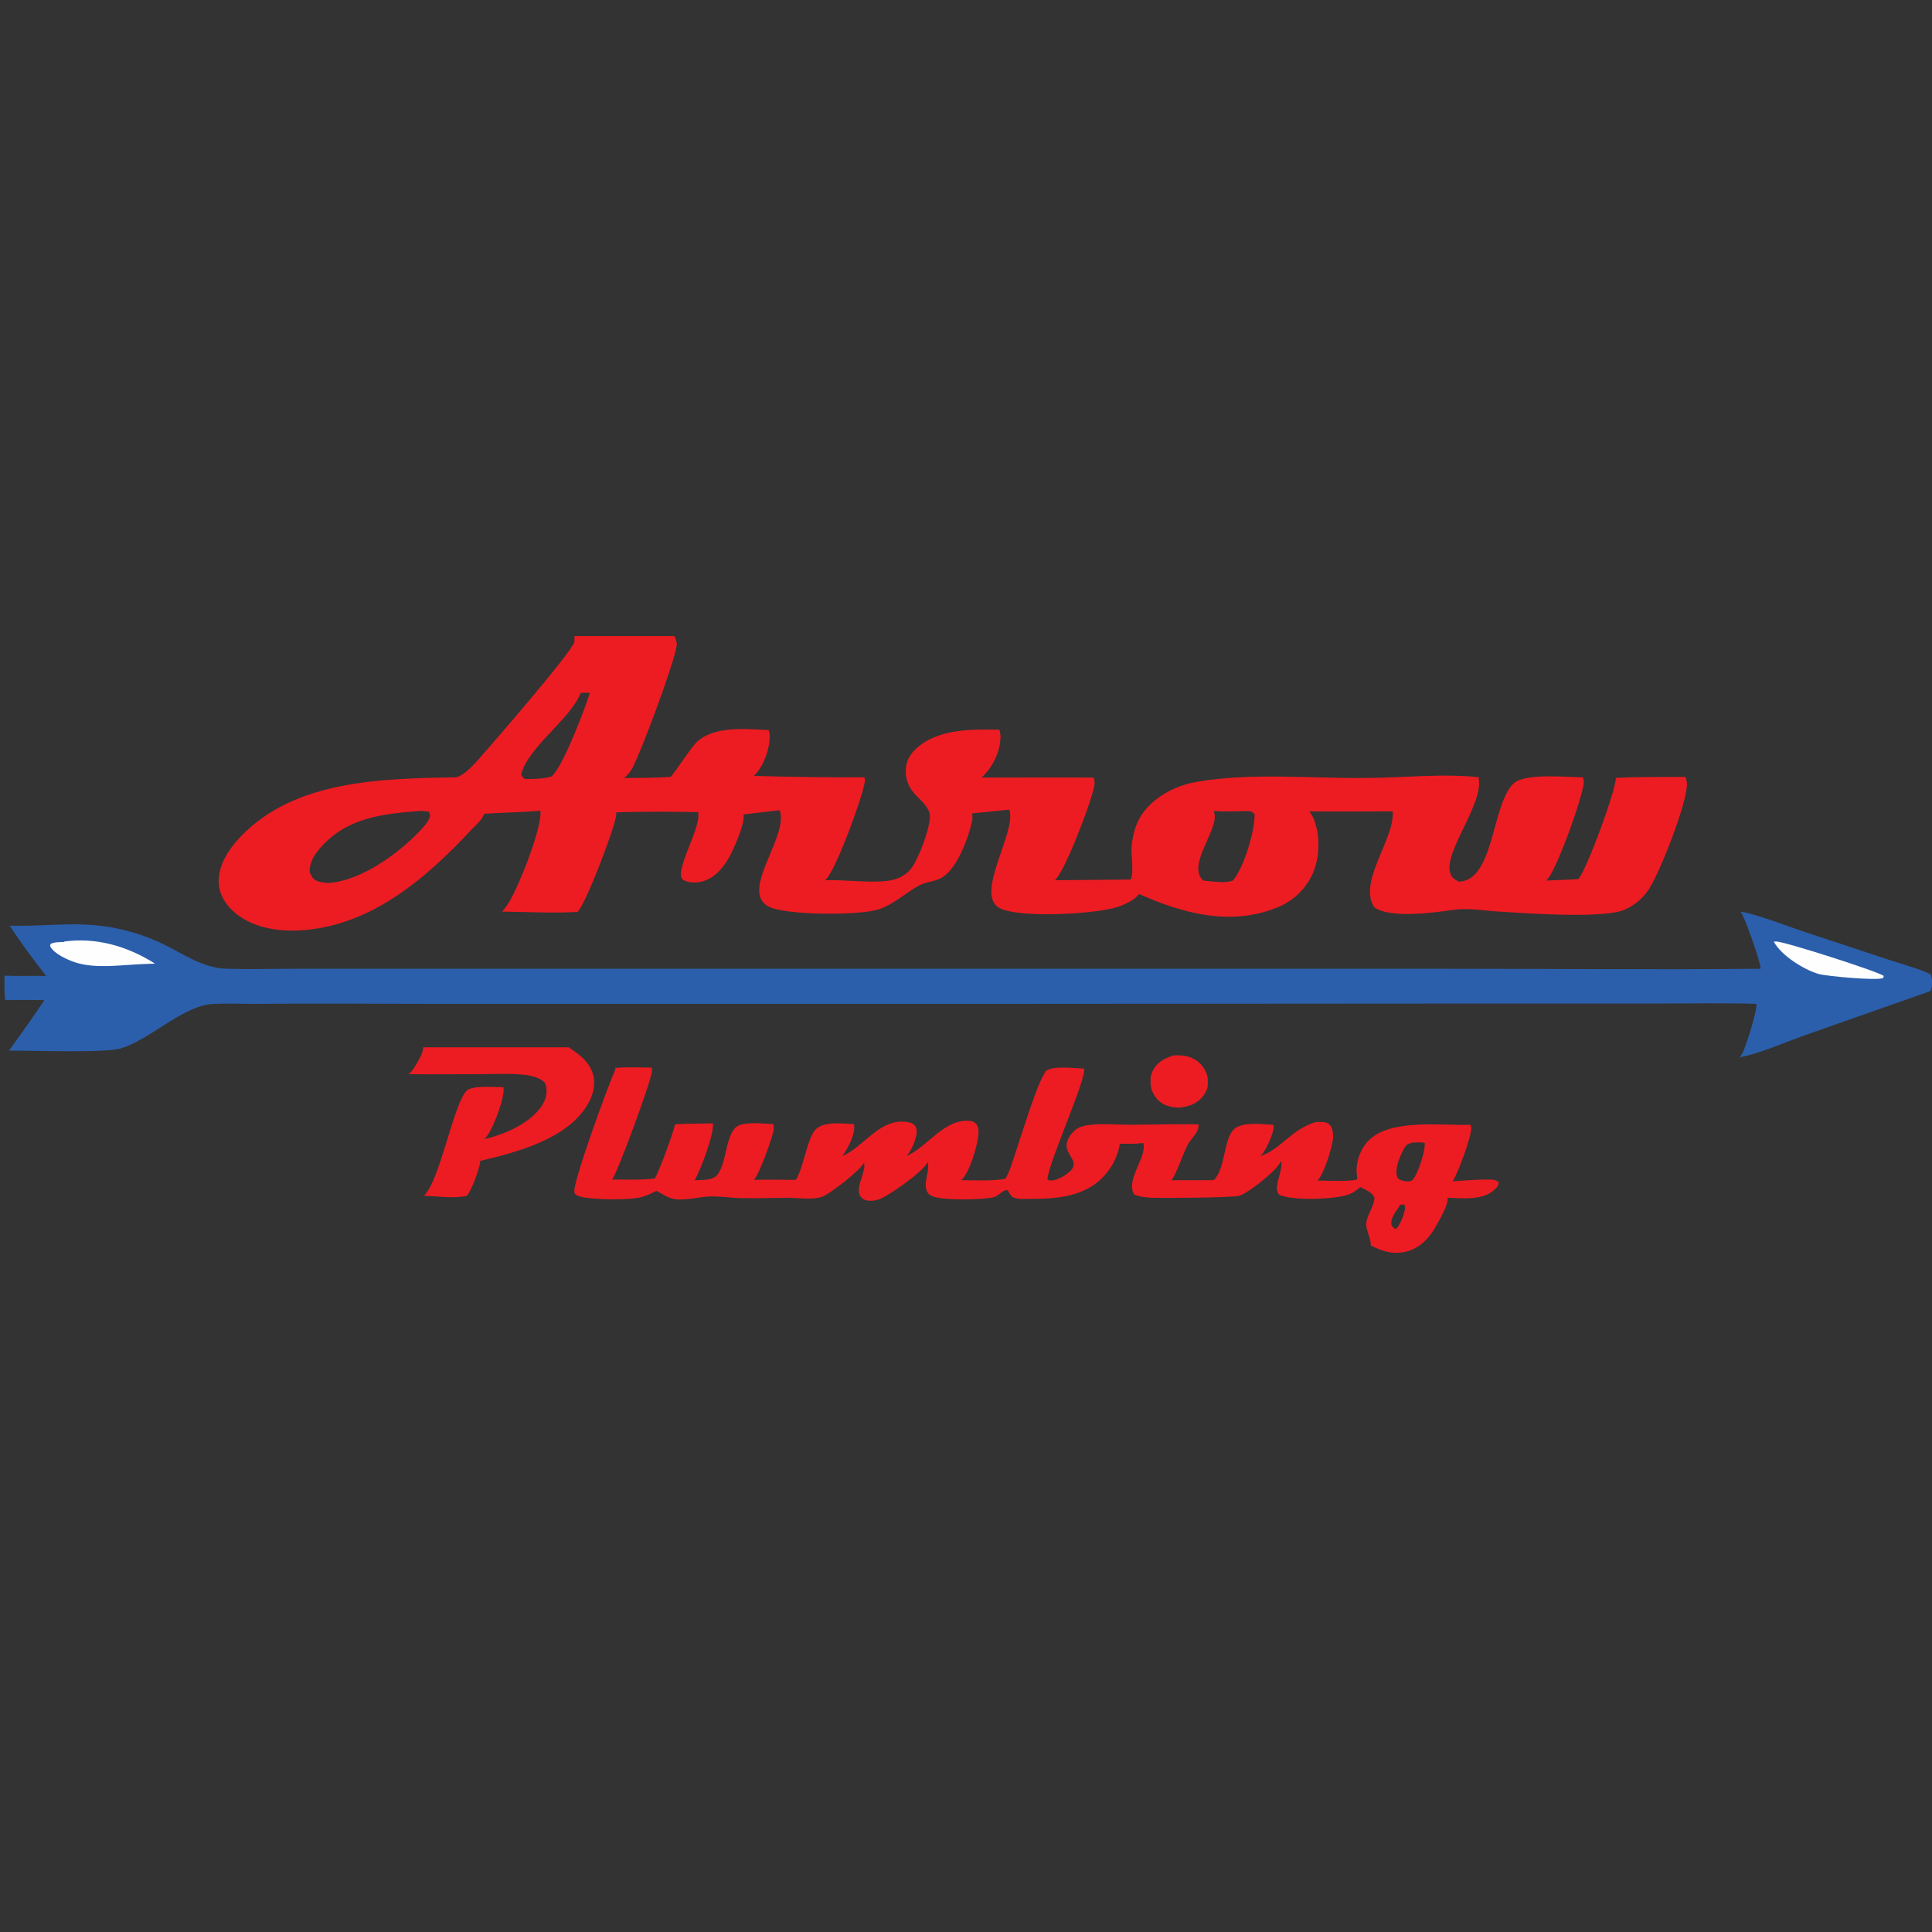 <svg viewBox="0 0 561 561" version="1.1" xmlns="http://www.w3.org/2000/svg" id="Layer_1">
  
  <rect x="0" y="0" width="561" height="561" fill="#333333" stroke="none"/>
  
  <defs>
    <style>
      .st0 {
        fill: #ed1c22;
      }

      .st1 {
        fill: #fefefe;
      }

      .st2 {
        fill: #2b5fab;
      }
    </style>
  </defs>
  <path d="M166.9,184.7h28.9c.4.8.8,1.8.7,2.7-.7,5.1-10.1,30.3-12.8,35.5-.6,1.2-1.5,2.2-2.5,3,4.5,0,9,0,13.5-.3.6-.3,5.9-8.5,7.7-10.2,5.1-4.7,14.3-3.7,20.8-3.4.2.6.3,1.2.3,1.8,0,3.8-1.8,8.8-4.6,11.5,10.7.3,21.4.5,32.1.4.1.4.2,1,.1,1.4-.6,4.3-8.6,26.2-11.5,28.5,5.9-.2,12.2.8,17.9.2,2.7-.3,5.2-1.3,7-3.5,2.3-2.9,5.9-12.6,5.5-15.9-1.1-4.5-7-5.6-7-12.5,0-2.5,1-4.6,2.8-6.3,6.2-6,16.4-5.9,24.4-5.7.2.8.4,1.7.3,2.6-.2,4.2-2.5,8.6-5.5,11.3,10.9,0,21.8-.1,32.6,0,0,.3.1.6.2.9,0,.4.1.7,0,1.1-.4,3.9-8.7,25.6-11.5,27.8l22-.2c1.1-2,0-7.3.3-9.8.6-5.6,2.4-9.7,6.9-13.3,3.5-2.8,7.8-4.6,12.2-5.3,15.6-2.7,33.1-.9,48.9-1.1,10.8,0,22-1.4,32.8-.2,0,.1,0,.3,0,.4,0,0,0,.2,0,.2,1.2,7.4-10.2,21.1-8.3,27.2.5,1.5,1.1,1.7,2.4,2.5,10.4,0,9.6-22.5,16-28.5,3.3-3.1,15.5-1.8,20.1-1.8.2.5.3,1,.3,1.5-.3,4.2-8.1,26.1-10.9,28.5,3.1-.1,6.2-.3,9.2-.4,0,0,.1-.1.2-.2,2.3-2.5,10.9-25.8,10.8-29.2,6.7-.4,13.5-.2,20.2-.3.2.5.3,1,.4,1.5.7,4.7-8.1,27.2-11.4,31.7-1.9,2.5-4.3,4.5-7.3,5.6-6.9,2.3-28,.8-35.9.3-5.3-.3-8.5-1.2-14-.4-5.4.8-17.9,2.4-22.2-.9-4.7-7.5,6-19.7,5.4-27.7,0,0,0,0,0-.1-8.1,0-16.1.1-24.2,0,.4.6.8,1.2,1.1,1.8.3.6.5,1.3.7,2,.2.7.4,1.3.5,2,.1.7.2,1.4.3,2.1,0,.7,0,1.4,0,2.1,0,.7,0,1.4-.1,2.1,0,.7-.2,1.4-.3,2-.1.7-.3,1.3-.5,2-.2.7-.5,1.3-.7,1.9-2.2,4.9-6.1,8.4-11.1,10.2-13.3,5.1-27,1.3-39.3-4.2-1.5,1.8-4.2,3.1-6.4,3.8-6.3,2-28.3,3.3-34.1.3-7.5-3.9,4.9-22,2.8-28.4v-.2c0,0-10.9,1.1-10.9,1.1.2.6.2,1.3.1,2-.9,4.6-4.2,13.5-8.2,16.2-2,1.6-4.8,1.5-7,2.6-4,2.1-7.4,5.5-11.8,7-5.5,1.9-27,1.8-32-.7-8.8-4.4,5.9-20.5,3.1-28h0c0-.1-10.5,1.2-10.5,1.2.5,2.6-3,10.5-4.5,13-1.7,2.9-4.3,5.7-7.7,6.5-1.7.4-3.8.4-5.3-.5-3.1-1.9,5.4-15.3,4.3-19.6,0,0,0,0,0-.1-7.9-.1-15.8-.2-23.8.1,0,.3.1.6,0,.9-.4,3.7-8.9,25.9-11.2,28-7.3.4-14.6,0-21.9-.1.4-.5.8-1,1.2-1.5,3.1-4.1,10.6-23.1,9.9-27.8-5.4.5-10.9.5-16.3.9-.5,1.6-2.4,3.3-3.6,4.5-13.6,14.6-30,28.7-51,29.4-6.5.2-13.6-1.2-18.5-5.8-2.3-2.2-4-5.1-4-8.4-.1-5,3.2-9.8,6.5-13.2,15.9-16.5,41.4-16.7,62.7-17.1,2.5-1.1,4.1-2.9,5.9-4.8,3.4-3.8,27.5-31.6,28.2-34.5,0-.4,0-1.2,0-1.6ZM121.7,235.5c-10.8.8-21.1,2-28.7,10.7-1.8,2.1-3.1,4.1-3.1,7,.7,1.4.8,2.1,2.4,2.7.9.3,2,.4,3,.5,9.8-.6,21.3-9.1,27.7-16.3.9-1,1.6-2,1.9-3.2l-.3-1.2c-1-.1-2-.3-3-.2ZM361.6,235.5c-3,.1-6,.2-9.1,0,0,.3.1.7.2,1,.7,5-8.1,14.9-3.3,19.2,2.7.2,6,.9,8.6,0,3.2-3.7,6.4-14.5,6.3-19.3-1-1-1.3-.8-2.7-.9ZM168.6,201.2c-2.8,7.5-15.2,15.6-17.3,23.7.4.6.5,1,1.1,1.3,2.6,0,5.2,0,7.7-.7,3.3-2.6,9.7-19.6,11.2-24.3-.9,0-1.8-.1-2.7,0Z" class="st0"></path>
  <g>
    <path d="M340.5,306.5c2.6-.2,4.8,0,7,1.5,1.7,1.2,2.8,3,3.2,5,0,.2,0,.4,0,.7,0,.2,0,.4,0,.7,0,.2,0,.4,0,.7s0,.4-.1.7c0,.2-.1.4-.2.6,0,.2-.2.4-.3.6,0,.2-.2.4-.3.6-.1.2-.2.4-.4.6-1.5,2-3.7,3-6.1,3.3-1.5.4-4-.2-5.3-.8-1.7-.9-3-2.5-3.6-4.3,0-.2-.1-.5-.2-.7,0-.2,0-.5-.1-.7,0-.2,0-.5,0-.7,0-.2,0-.5,0-.7,0-.2,0-.5,0-.7s0-.5.2-.7c0-.2.1-.5.2-.7,0-.2.2-.4.3-.7,1.2-2.3,3.2-3.4,5.6-4.2Z" class="st0"></path>
    <path d="M123,304.1h42.1c3.2,2.1,6.3,4.4,7.2,8.3.7,3-.3,6.2-1.9,8.7-6.1,9.8-20.5,13.5-31,16,0,.2,0,.4,0,.5-.3,2-2.6,8.6-4,9.7-3.8.7-8.4.1-12.3-.1,4.6-4.2,8.6-26.7,12.4-30.5,1.7-1.6,8.3-1,10.7-1,0,.1,0,.2,0,.4,0,.3.1.6,0,.9-.2,3.2-3.4,11.9-5.6,13.8,5-1.2,10.5-3.4,14.4-7,1.9-1.8,3.6-4,3.7-6.7,0-.8,0-2.3-.7-2.9-1.2-1.2-3.2-1.7-4.9-2-4.2-.6-8.9-.3-13.1-.3-7.1,0-14.3.1-21.4,0,.3-.2.6-.5.9-.8,1.2-1.6,3.6-5.4,3.4-7.3Z" class="st0"></path>
    <path d="M178.6,310.1c3.5-.3,7.2-.1,10.7-.1,0,.4,0,.7,0,1.1-.1,2.5-10.2,30.1-11.6,31.4,4.1,0,8.3.2,12.4-.3,1.1-1.4,5.6-13.8,5.9-15.7,3.6-.3,7.4-.2,11-.3.5,2.7-3.7,14-5.3,16.5,1.6,0,4,0,5.5-.7,3.8-1.9,3.1-11.5,6.4-14.6,1.9-1.9,8.2-1.1,10.9-1,.2.5.2.9.2,1.4-.2,2.1-4.4,13.6-5.8,14.8,4.1-.1,8.2,0,12.2,0,2.3-3.6,3.3-12.3,5.8-14.7,2.5-2.4,7.9-1.6,11.1-1.5,0,0,0,.1,0,.2.4,2.9-1.8,6.8-3.4,9.1,5.9-2.6,10.1-9.7,16.8-10,1.2,0,3.2,0,4.1,1,.5.5.7,1.1.7,1.8,0,2-1.6,5.8-3,7.2,6.1-2.6,11-11,18.5-10.2.7,0,1.3.4,1.8.9.7.9.7,2.2.6,3.2-.3,3.1-2.6,11.1-5,13.1,4.2,0,8.7.3,12.8-.4,1.2-1.8,1.9-4.4,2.6-6.5,1.8-5,6.6-21.5,9.3-24.9,2.3-1.5,8.2-.7,11-.6.5,3.5-9.7,25.6-10.7,32.1.4.3.5.4,1,.4,2,0,4.6-1.6,5.9-3,2.3-2.4-1.3-4.5-1.3-7.1,0-1.6,1-3.1,2.1-4.2,1-1,2.1-1.4,3.5-1.7,4-.7,8.5-.2,12.5-.2,6.7,0,13.4-.3,20.2-.1,0,.2,0,.4,0,.5,0,.1,0,.3,0,.4-.2,1.4-2.1,3.3-2.9,4.6-1.5,2.6-3.5,9.1-5,10.7,4.1,0,8.2,0,12.3,0,3.4-3,2.9-12,5.9-14.8,2.5-2.3,8.2-1.4,11.4-1.3.1.3.2.7.1,1.1-.3,2-2.3,6.8-3.9,8,5.9-1.8,9-7.8,16.2-9.9.6,0,1.2,0,1.8,0,.9,0,1.6.2,2.3.9.8.9.9,2.4.9,3.6-.2,2.7-2.7,10.9-4.6,12.5,2.1,0,10.3.4,11.6-.4,0-.7-.1-1.4-.2-2.2-.1-3.1,1.2-6.6,3.3-8.8,6.2-6.7,21.3-4.5,29.8-4.8,0,.2.1.5.2.7.3,2.2-4,13.8-5.4,15.7,3.4-.2,6.8-.5,10.3-.5,1.2,0,2.2,0,3.1.8-.1.9-.4,1.4-1.1,2-3.4,3.4-9.4,2.6-13.8,2.5.5,1.7-2.4,6.5-3.2,8-1.8,3.3-4.5,6.4-8.3,7.5-3.9,1.1-7.3.2-10.8-1.7.3-1.4-1.4-4.5-1.3-6.3.2-2.5,2.4-5.2,2.4-7.5,0,0,0,0,0,0-.5-1.5-2.7-2.4-4.1-3.1-1,.9-2.3,1.8-3.6,2.2-4,1.4-16.3,1.8-20,0-1.9-2.5,1.3-6.7.6-9.9,0,.1,0,.2-.1.3-1.2,2.6-9.1,8.9-12,9.9-1.8.6-22.5.7-25.3.6-1.7-.1-3.7-.2-5.3-1-2.5-4.4,3.8-10.7,2.7-14.9,0,0,0,0,0,0-2.3.3-4.6.2-6.9.2,0,.4,0,.8-.2,1.3-1,4.4-4,8.6-7.8,11-5.3,3.3-11.4,3.7-17.4,3.7-1.5,0-3.3.2-4.8-.2-1.4-.3-1.6-1.2-2.3-2.3-1.2-.3-2.6,1.6-3.9,2-2.8.8-15.7,1.1-18.3-.4-3.4-2-.2-6.8-1-9.8,0,0,0,.2-.1.2-1.4,2.7-11.4,9.8-14.2,10.7-1.3.4-3,.6-4.2,0-3.8-2.1.8-7.7,0-10.7h0c-1,2.1-9.7,9-12.2,9.9-2.8,1-6.9.3-9.9.3-4.4,0-8.7.2-13.1.1-3,0-5.9-.5-8.9-.5-3.5,0-7.2,1.2-10.7.8-2.3-.3-3.6-1.5-5.5-2.4-1.2.6-2.4,1.2-3.7,1.6-3,1.2-16.2,1.1-19.1-.2-.5-.2-.8-.4-1-.9-.8-2.3,10.1-31.9,11.9-35.8ZM410.3,331.7c-1.3.4-1.9.5-2.6,1.8-1.1,2.1-2.8,5.7-2,8.2.2.5.4.6.9.9.4.2.9.3,1.3.4.8,0,1.7.2,2.3-.4,1.4-1.4,3.5-7.9,3.5-10.1,0-.2,0-.4,0-.6-1.1-.3-2.2-.2-3.3-.1ZM406.5,349.9c-1,1.9-2.7,3.4-2.5,5.7.4.7.5.9,1.2,1.3,1.2-.7,2.3-3.7,2.6-5,.2-.8.3-1.3,0-2.1h-1.3Z" class="st0"></path>
  </g>
  <path d="M505.2,264.7c4.3.5,14.5,4.5,19.1,6l24.5,8.1c3.9,1.3,8.2,2.4,11.8,4.1.5,1.2.6,3.3.1,4.5,0,.2-.2.3-.2.4l-36.1,12.7c-5.4,1.9-13.9,5.6-19.3,6.5.3-.3.6-.7.8-1.1,1-1.7,4.5-12.9,4.1-14.4-9.3-.3-18.7-.1-28-.1h-47.5s-150.3.1-150.3.1h-154.9c-18.6,0-37.2-.2-55.7,0-3.8,0-7.7-.2-11.5,0-8.9.3-18.8,10.7-27.3,13-4.8,1.3-25.8.5-32.2.6,3.5-4.9,7-9.7,10.3-14.7-3.8,0-7.6-.1-11.4,0-.3-2.4-.2-4.8-.2-7.1,4,.2,8.1,0,12.1.1-3.7-4.7-7.3-9.6-10.6-14.6,12.4.3,21.2-1.8,33.8,1.4,3.8,1,7.4,2.3,10.9,4,5.9,2.9,11.4,6.9,18.3,7.1,6.6.2,13.3,0,20,0h39.2s117.9,0,117.9,0h177c30.4,0,60.9.3,91.3,0,0,0,0-.2,0-.3,0,0,0,0,0,0,0-1.7-4.7-15.1-5.8-16.3Z" class="st2"></path>
  <path d="M515.2,273.4c.2,0,.4,0,.6,0,2.1-.1,29.9,8.8,31.2,10l-.2.6c-1.7.8-16.3-.5-18.8-1.2-4.3-1.3-10.7-5.3-12.9-9.3Z" class="st1"></path>
  <path d="M18.6,273.4c9.4-1.3,18.5,1.4,26.4,6.4l-4.8.2c-5.9.3-12.8,1.3-18.5-.6-2.1-.7-6.1-2.5-7.1-4.6-.1-.3,0-.4.1-.7,1-.6,2.8-.5,4-.6Z" class="st1"></path>
</svg>
